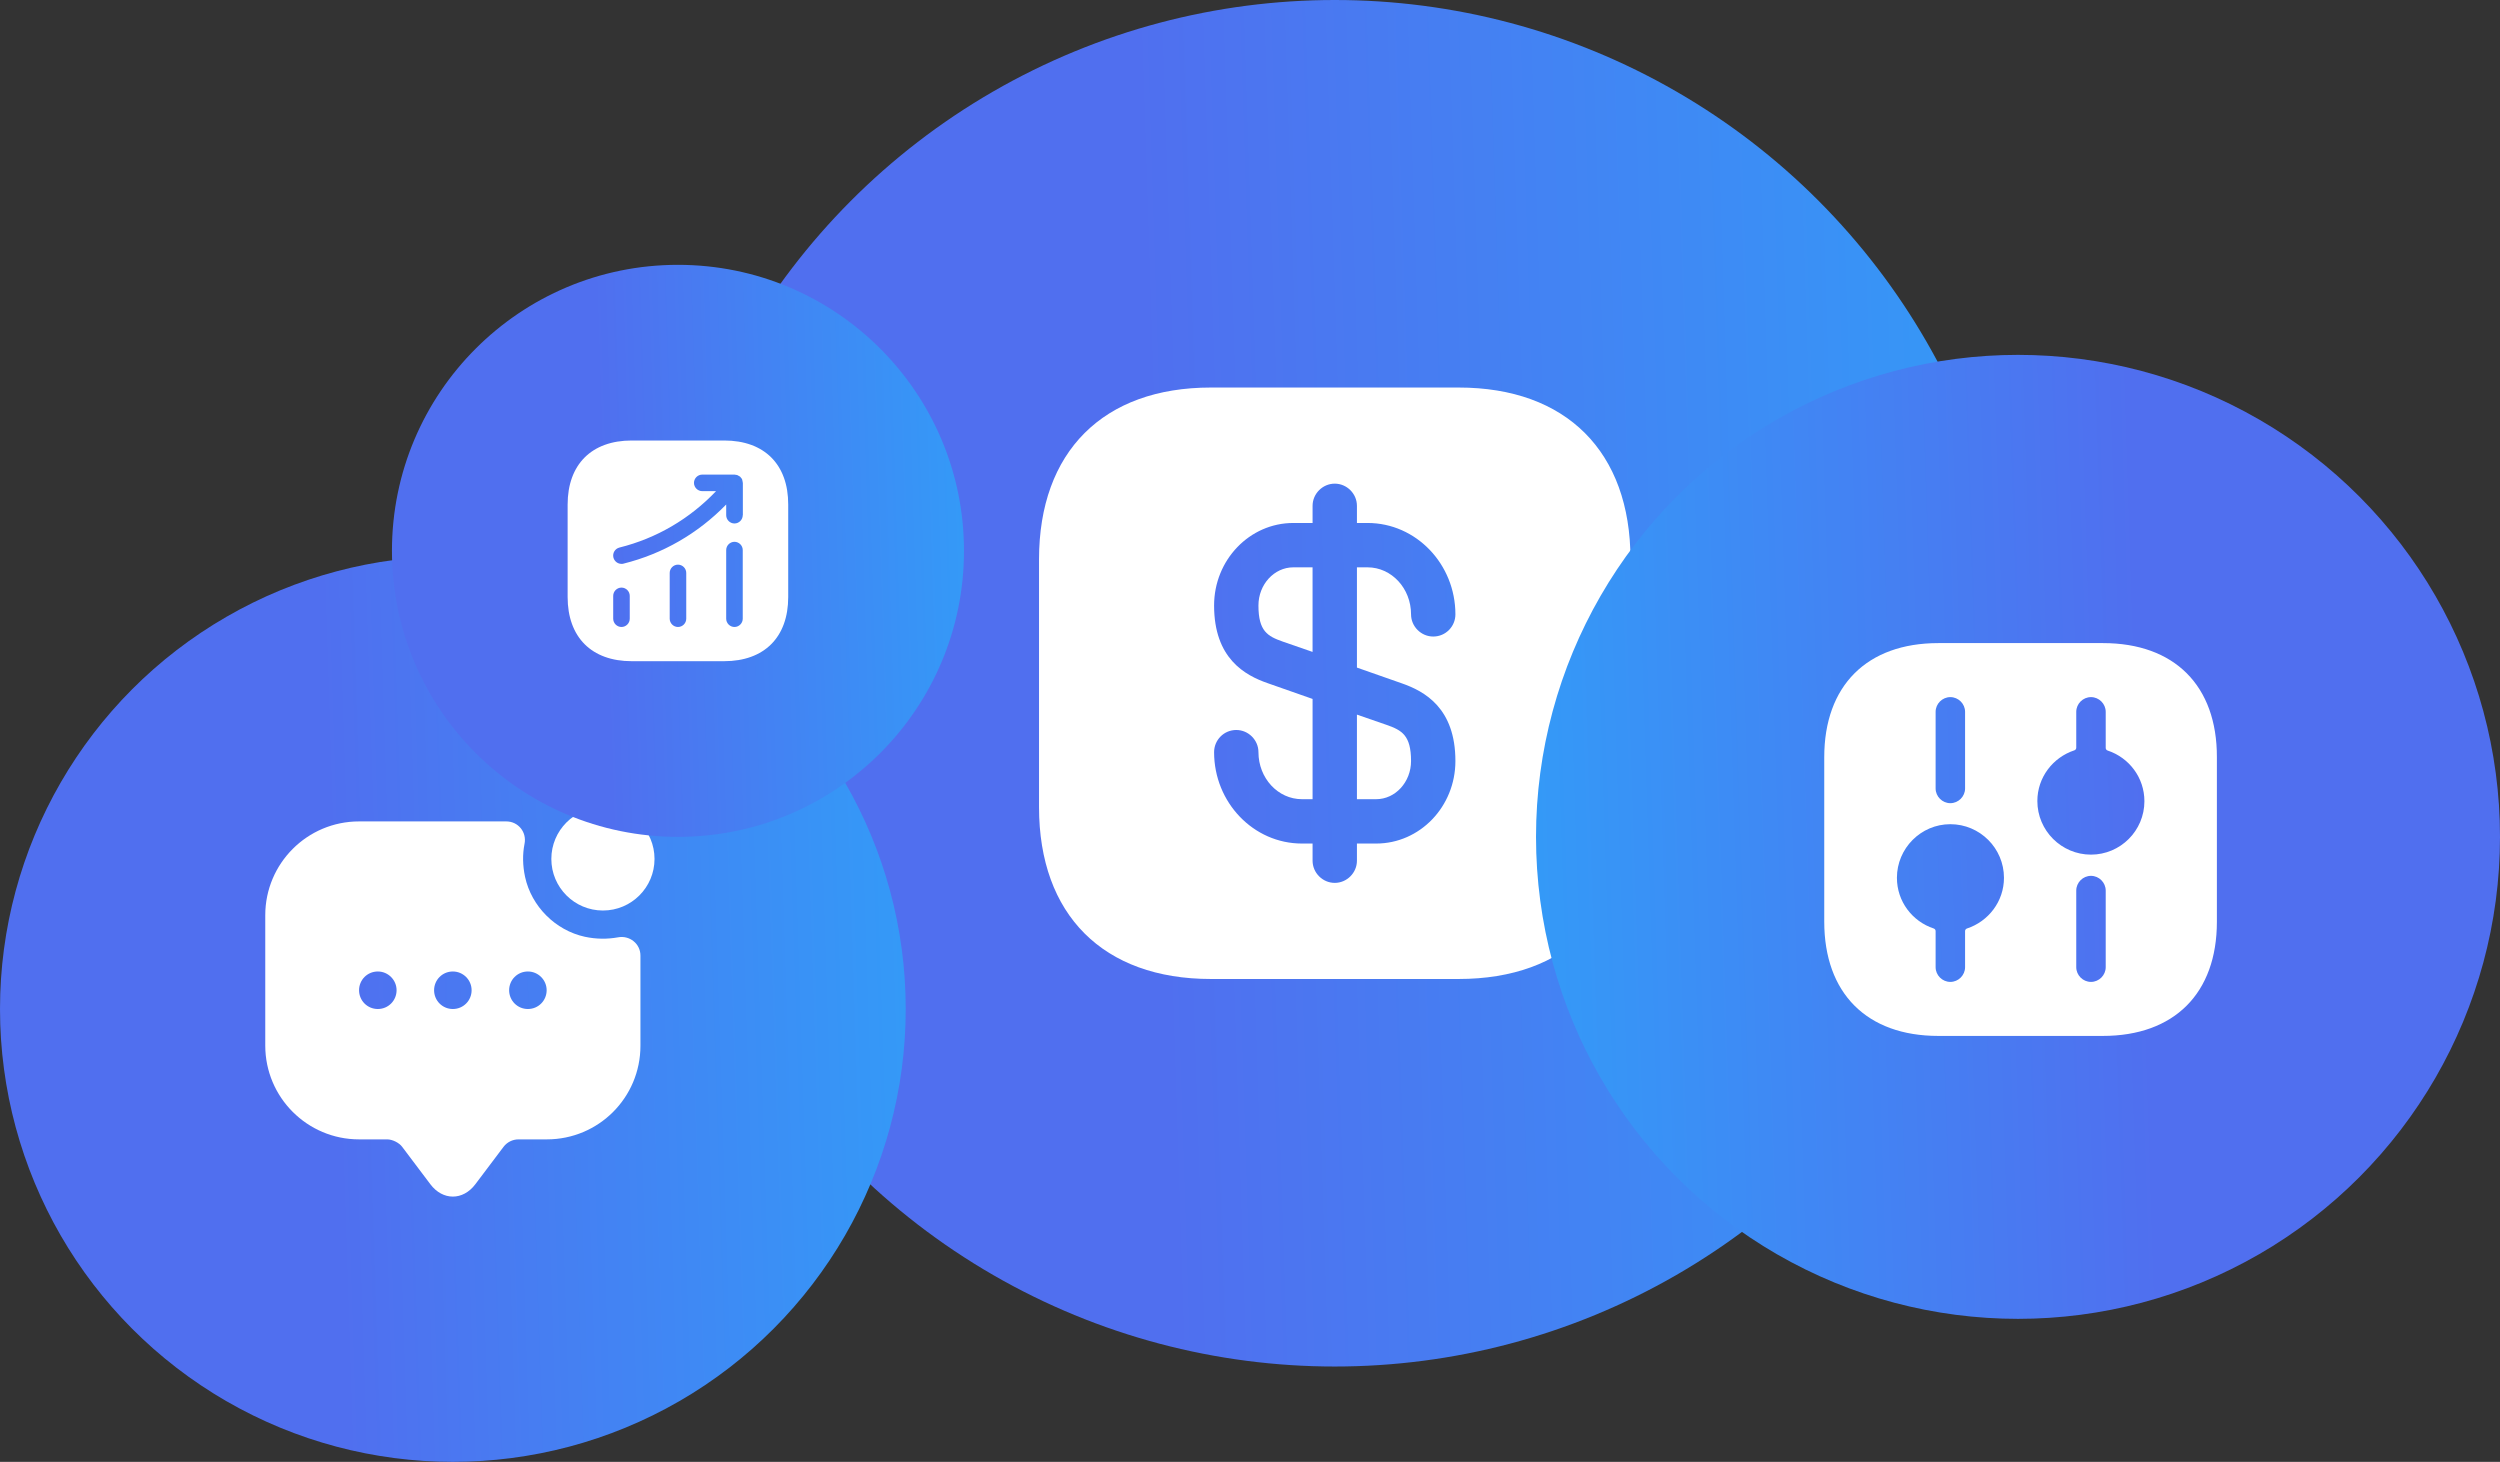 <svg width="472" height="276" viewBox="0 0 472 276" fill="none" xmlns="http://www.w3.org/2000/svg">
<rect x="0" y="0" width="472" height="276" fill="#333333" stroke="none"/>
<circle cx="252" cy="129" r="129" fill="url(#paint0_linear_2264_3967)"/>
<path d="M247.811 107.113V123.082L242.172 121.128C239.325 120.123 237.594 119.173 237.594 114.316C237.594 110.352 240.553 107.113 244.182 107.113H247.811Z" fill="white"/>
<path d="M266.405 143.684C266.405 147.648 263.446 150.887 259.817 150.887H256.188V134.918L261.827 136.872C264.674 137.877 266.405 138.827 266.405 143.684Z" fill="white"/>
<path d="M275.395 73.167H228.607C208.284 73.167 196.168 85.282 196.168 105.606V152.394C196.168 172.718 208.284 184.833 228.607 184.833H275.395C295.719 184.833 307.835 172.718 307.835 152.394V105.606C307.835 85.282 295.719 73.167 275.395 73.167ZM264.62 129C268.975 130.508 274.781 133.69 274.781 143.684C274.781 152.283 268.081 159.262 259.818 159.262H256.189V162.5C256.189 164.789 254.29 166.688 252.001 166.688C249.712 166.688 247.814 164.789 247.814 162.5V159.262H245.804C236.647 159.262 229.221 151.501 229.221 142.009C229.221 139.72 231.064 137.822 233.409 137.822C235.698 137.822 237.596 139.72 237.596 142.009C237.596 146.923 241.281 150.887 245.804 150.887H247.814V131.959L239.383 129C235.028 127.493 229.221 124.31 229.221 114.316C229.221 105.718 235.921 98.738 244.185 98.738H247.814V95.5C247.814 93.211 249.712 91.312 252.001 91.312C254.29 91.312 256.189 93.211 256.189 95.5V98.738H258.199C267.355 98.738 274.781 106.499 274.781 115.991C274.781 118.28 272.939 120.178 270.594 120.178C268.305 120.178 266.406 118.28 266.406 115.991C266.406 111.078 262.721 107.113 258.199 107.113H256.189V126.041L264.62 129Z" fill="white"/>
<circle cx="85.5" cy="190.5" r="85.5" fill="url(#paint1_linear_2264_3967)"/>
<path d="M113.833 171.906C119.212 171.906 123.573 167.546 123.573 162.167C123.573 156.788 119.212 152.427 113.833 152.427C108.454 152.427 104.094 156.788 104.094 162.167C104.094 167.546 108.454 171.906 113.833 171.906Z" fill="white"/>
<path d="M110.432 176.865C104.872 175.66 100.338 171.127 99.134 165.567C98.674 163.406 98.638 161.317 99.028 159.333C99.488 157.137 97.859 155.083 95.592 155.083H67.79C58.015 155.083 50.082 163.017 50.082 172.792V197.406C50.082 207.181 58.015 215.115 67.79 215.115H73.103C74.094 215.115 75.37 215.752 75.936 216.531L81.249 223.579C83.586 226.696 87.411 226.696 89.749 223.579L95.061 216.531C95.734 215.646 96.761 215.115 97.894 215.115H103.242C113.017 215.115 120.915 207.217 120.915 197.442V180.406C120.915 178.175 118.861 176.546 116.665 176.971C114.682 177.325 112.592 177.325 110.432 176.865ZM71.332 190.5C69.349 190.5 67.79 188.906 67.79 186.958C67.79 185.01 69.349 183.417 71.332 183.417C73.28 183.417 74.874 185.01 74.874 186.958C74.874 188.906 73.315 190.5 71.332 190.5ZM85.499 190.5C83.515 190.5 81.957 188.906 81.957 186.958C81.957 185.01 83.515 183.417 85.499 183.417C87.447 183.417 89.04 185.01 89.04 186.958C89.04 188.906 87.482 190.5 85.499 190.5ZM99.665 190.5C97.682 190.5 96.124 188.906 96.124 186.958C96.124 185.01 97.682 183.417 99.665 183.417C101.613 183.417 103.207 185.01 103.207 186.958C103.207 188.906 101.649 190.5 99.665 190.5Z" fill="white"/>
<circle cx="381" cy="158" r="91" transform="rotate(180 381 158)" fill="url(#paint2_linear_2264_3967)"/>
<path d="M397.039 121.417H365.963C352.465 121.417 344.418 129.464 344.418 142.962V174.001C344.418 187.536 352.465 195.583 365.963 195.583H397.002C410.5 195.583 418.548 187.536 418.548 174.038V142.962C418.585 129.464 410.538 121.417 397.039 121.417ZM365.444 134.396C365.444 132.875 366.705 131.615 368.225 131.615C369.746 131.615 371.007 132.875 371.007 134.396V148.858C371.007 150.379 369.746 151.64 368.225 151.64C366.705 151.64 365.444 150.379 365.444 148.858V134.396ZM371.366 175.299C371.154 175.369 371.007 175.563 371.007 175.786V182.604C371.007 184.125 369.746 185.385 368.225 185.385C366.705 185.385 365.444 184.125 365.444 182.604V175.786C365.444 175.563 365.297 175.369 365.085 175.299C361.044 173.966 358.139 170.198 358.139 165.731C358.139 160.169 362.663 155.608 368.225 155.608C373.788 155.608 378.349 160.132 378.349 165.731C378.349 170.198 375.409 173.966 371.366 175.299ZM397.558 182.604C397.558 184.125 396.298 185.385 394.777 185.385C393.257 185.385 391.996 184.125 391.996 182.604V168.142C391.996 166.621 393.257 165.36 394.777 165.36C396.298 165.36 397.558 166.621 397.558 168.142V182.604ZM394.777 161.355C389.215 161.355 384.653 156.831 384.653 151.232C384.653 146.765 387.593 142.997 391.637 141.664C391.848 141.594 391.996 141.4 391.996 141.177V134.396C391.996 132.875 393.257 131.615 394.777 131.615C396.298 131.615 397.558 132.875 397.558 134.396V141.214C397.558 141.437 397.706 141.631 397.917 141.701C401.959 143.034 404.864 146.802 404.864 151.269C404.864 156.831 400.34 161.355 394.777 161.355Z" fill="white"/>
<circle cx="128" cy="104" r="54" fill="url(#paint3_linear_2264_3967)"/>
<path d="M136.73 83.167H119.272C111.689 83.167 107.168 87.688 107.168 95.271V112.708C107.168 120.313 111.689 124.833 119.272 124.833H136.71C144.293 124.833 148.814 120.313 148.814 112.729V95.271C148.835 87.688 144.314 83.167 136.73 83.167ZM118.897 116.813C118.897 117.667 118.189 118.375 117.335 118.375C116.48 118.375 115.772 117.667 115.772 116.813V112.5C115.772 111.646 116.48 110.938 117.335 110.938C118.189 110.938 118.897 111.646 118.897 112.5V116.813ZM129.564 116.813C129.564 117.667 128.855 118.375 128.001 118.375C127.147 118.375 126.439 117.667 126.439 116.813V108.167C126.439 107.313 127.147 106.604 128.001 106.604C128.855 106.604 129.564 107.313 129.564 108.167V116.813ZM140.23 116.813C140.23 117.667 139.522 118.375 138.668 118.375C137.814 118.375 137.105 117.667 137.105 116.813V103.854C137.105 103 137.814 102.292 138.668 102.292C139.522 102.292 140.23 103 140.23 103.854V116.813ZM140.23 97.271C140.23 98.125 139.522 98.833 138.668 98.833C137.814 98.833 137.105 98.125 137.105 97.271V95.25C131.793 100.708 125.147 104.563 117.71 106.417C117.585 106.458 117.46 106.458 117.335 106.458C116.626 106.458 116.001 105.979 115.814 105.271C115.605 104.438 116.105 103.583 116.96 103.375C123.98 101.625 130.23 97.938 135.189 92.729H132.585C131.73 92.729 131.022 92.021 131.022 91.167C131.022 90.312 131.73 89.604 132.585 89.604H138.689C138.772 89.604 138.835 89.646 138.918 89.646C139.022 89.667 139.126 89.667 139.23 89.708C139.335 89.75 139.418 89.812 139.522 89.875C139.585 89.917 139.647 89.938 139.71 89.979C139.73 90 139.73 90.021 139.751 90.021C139.835 90.104 139.897 90.188 139.96 90.271C140.022 90.354 140.085 90.417 140.105 90.5C140.147 90.583 140.147 90.667 140.168 90.771C140.189 90.875 140.23 90.979 140.23 91.104C140.23 91.125 140.251 91.146 140.251 91.167V97.271H140.23Z" fill="white"/>
<defs>
<linearGradient id="paint0_linear_2264_3967" x1="219.388" y1="182.283" x2="535.943" y2="172.112" gradientUnits="userSpaceOnUse">
<stop stop-color="#506FEF"/>
<stop offset="1" stop-color="#1AC1FF"/>
</linearGradient>
<linearGradient id="paint1_linear_2264_3967" x1="63.885" y1="225.815" x2="273.695" y2="219.075" gradientUnits="userSpaceOnUse">
<stop stop-color="#506FEF"/>
<stop offset="1" stop-color="#1AC1FF"/>
</linearGradient>
<linearGradient id="paint2_linear_2264_3967" x1="357.994" y1="195.587" x2="581.301" y2="188.413" gradientUnits="userSpaceOnUse">
<stop stop-color="#506FEF"/>
<stop offset="1" stop-color="#1AC1FF"/>
</linearGradient>
<linearGradient id="paint3_linear_2264_3967" x1="114.348" y1="126.304" x2="246.86" y2="122.047" gradientUnits="userSpaceOnUse">
<stop stop-color="#506FEF"/>
<stop offset="1" stop-color="#1AC1FF"/>
</linearGradient>
</defs>
</svg>
